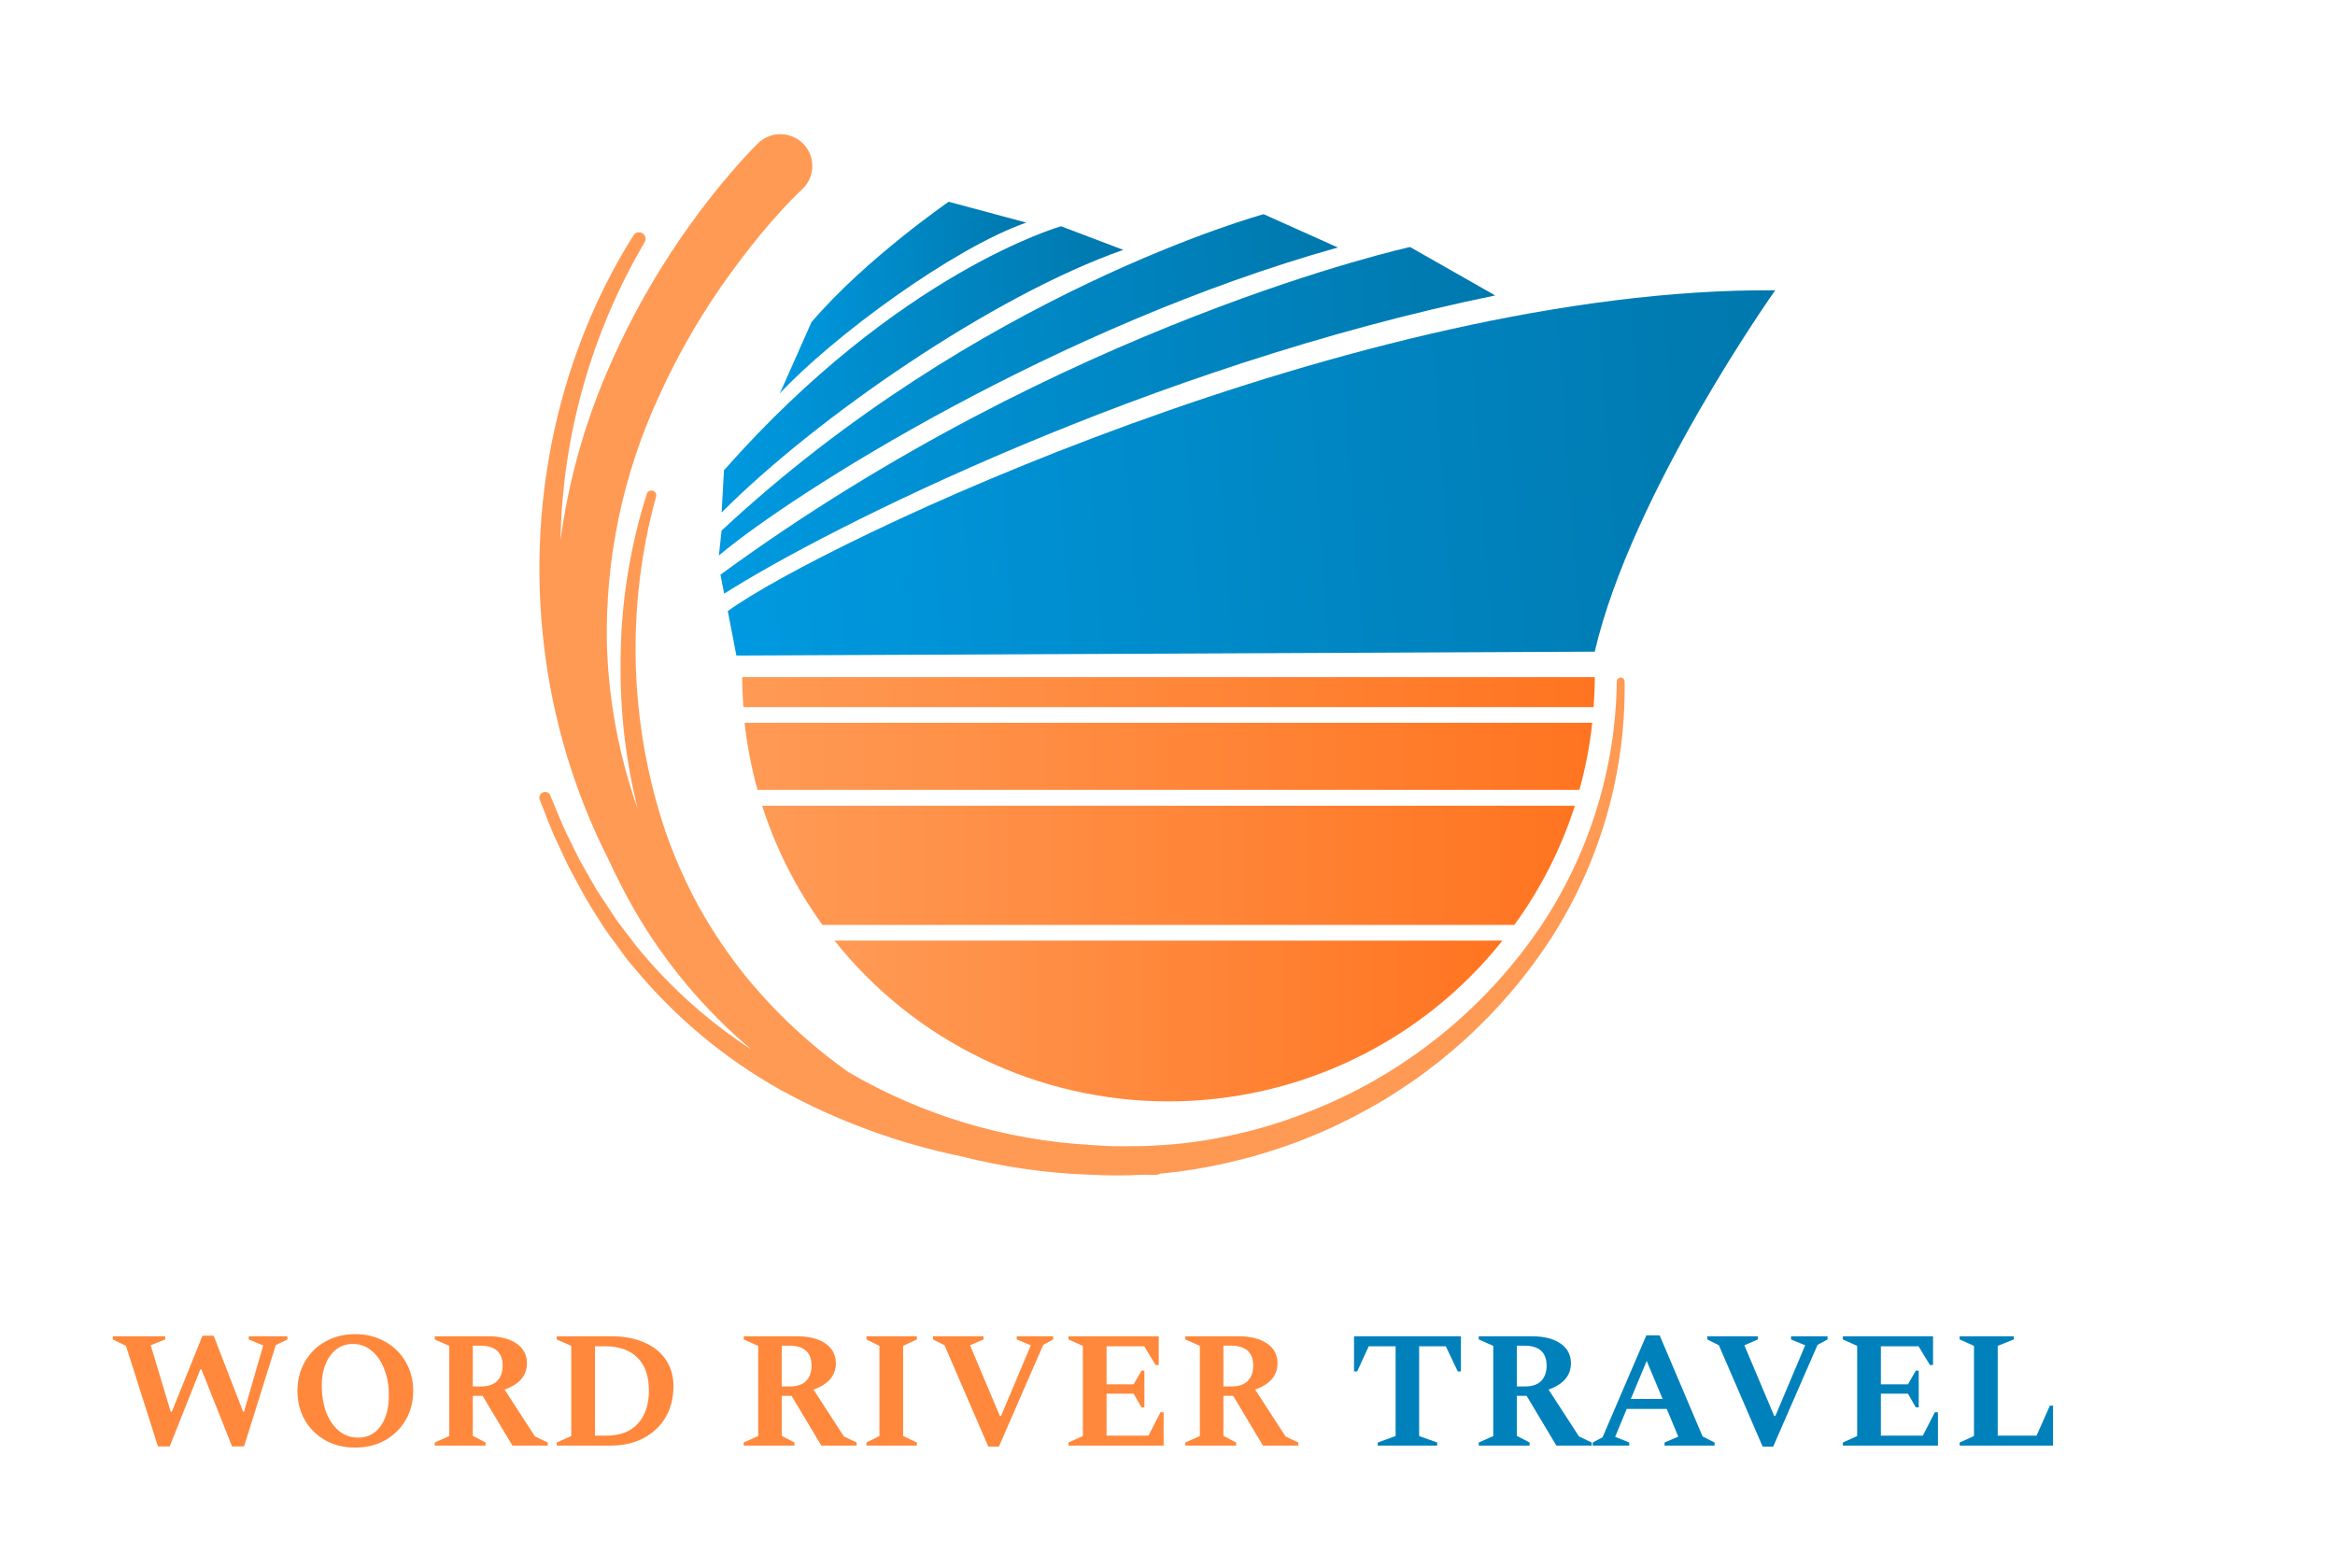 <svg width="70" height="47" viewBox="0 0 70 47" fill="none" xmlns="http://www.w3.org/2000/svg">
<path d="M21.818 18.322C24.635 16.27 40.763 8.612 53.219 8.703C53.219 8.703 48.916 14.767 47.808 19.538L22.076 19.655L21.818 18.322Z" fill="url(#paint0_linear_1521_15407)"/>
<path d="M21.71 17.799C24.82 15.819 34.471 10.982 44.824 8.858L42.271 7.406C42.271 7.406 31.945 9.667 21.598 17.23L21.71 17.799Z" fill="url(#paint1_linear_1521_15407)"/>
<path d="M21.551 16.654C23.807 14.761 31.698 9.778 40.107 7.42L37.882 6.422C37.882 6.422 29.31 8.755 21.632 15.908L21.551 16.654Z" fill="url(#paint2_linear_1521_15407)"/>
<path d="M21.633 15.367C24.444 12.539 29.768 8.86 33.674 7.492L31.809 6.784C31.809 6.784 26.961 8.145 21.704 14.099L21.633 15.367Z" fill="url(#paint3_linear_1521_15407)"/>
<path d="M23.379 11.795C24.953 10.101 28.564 7.442 30.767 6.674L28.441 6.049C28.441 6.049 25.933 7.777 24.327 9.659L23.379 11.795Z" fill="url(#paint4_linear_1521_15407)"/>
<path d="M48.589 20.314C48.573 20.313 48.557 20.316 48.543 20.322C48.529 20.328 48.515 20.337 48.504 20.347C48.493 20.358 48.484 20.371 48.478 20.386C48.472 20.4 48.469 20.415 48.469 20.431C48.436 23.07 47.629 25.643 46.149 27.834C44.669 30.002 42.641 31.744 40.27 32.885C39.682 33.164 39.078 33.408 38.462 33.616C37.845 33.822 37.215 33.986 36.577 34.108C35.94 34.233 35.295 34.312 34.647 34.344C34.324 34.37 34.001 34.361 33.677 34.366C33.354 34.372 33.029 34.353 32.698 34.328C30.139 34.185 27.651 33.438 25.441 32.148C24.289 31.334 23.253 30.369 22.362 29.279C21.834 28.625 21.364 27.928 20.956 27.195C20.552 26.459 20.212 25.689 19.938 24.895C18.86 21.662 18.765 18.183 19.666 14.897C19.673 14.879 19.675 14.86 19.674 14.841C19.673 14.822 19.668 14.803 19.659 14.786C19.651 14.769 19.639 14.754 19.624 14.742C19.61 14.729 19.593 14.72 19.575 14.714C19.556 14.708 19.537 14.706 19.518 14.707C19.499 14.708 19.481 14.713 19.463 14.722C19.446 14.73 19.431 14.742 19.419 14.756C19.406 14.771 19.397 14.787 19.391 14.805C18.865 16.462 18.6 18.189 18.604 19.926C18.592 21.39 18.766 22.849 19.122 24.27C18.982 23.869 18.855 23.463 18.744 23.052C18.413 21.824 18.228 20.562 18.193 19.291C18.146 16.746 18.676 14.223 19.742 11.909C20.267 10.745 20.897 9.632 21.625 8.582C21.992 8.055 22.377 7.546 22.779 7.055C22.981 6.81 23.19 6.568 23.403 6.336C23.508 6.219 23.616 6.106 23.725 5.992C23.833 5.879 23.951 5.764 24.041 5.682L24.052 5.671L24.067 5.656C24.248 5.479 24.35 5.237 24.352 4.984C24.355 4.732 24.256 4.488 24.078 4.308C23.899 4.128 23.657 4.026 23.403 4.023C23.149 4.021 22.904 4.12 22.724 4.297C22.573 4.443 22.463 4.562 22.34 4.696C22.216 4.829 22.102 4.955 21.989 5.089C21.759 5.352 21.538 5.619 21.323 5.892C20.895 6.437 20.491 6.998 20.113 7.576C19.354 8.735 18.702 9.959 18.163 11.234C17.492 12.817 17.034 14.483 16.804 16.186C16.863 13.045 17.732 9.972 19.326 7.262C19.352 7.217 19.36 7.165 19.348 7.115C19.336 7.066 19.305 7.022 19.262 6.995C19.24 6.981 19.216 6.971 19.19 6.967C19.165 6.963 19.138 6.964 19.113 6.969C19.088 6.975 19.064 6.986 19.043 7.001C19.022 7.016 19.004 7.035 18.99 7.057C16.763 10.594 15.839 14.902 16.276 19.072C16.491 21.167 17.05 23.212 17.93 25.127C18.027 25.336 18.128 25.542 18.231 25.747C18.463 26.253 18.716 26.749 18.992 27.234C19.913 28.842 21.111 30.276 22.531 31.471C21.34 30.697 20.266 29.758 19.341 28.682C19.186 28.507 19.039 28.324 18.902 28.134C18.761 27.951 18.614 27.768 18.476 27.576L18.09 26.989L17.895 26.696L17.721 26.391L17.375 25.784C17.267 25.575 17.168 25.363 17.065 25.153C16.846 24.736 16.688 24.293 16.501 23.862V23.849C16.492 23.828 16.479 23.809 16.463 23.793C16.447 23.778 16.428 23.765 16.408 23.757C16.387 23.748 16.364 23.744 16.342 23.744C16.32 23.744 16.297 23.749 16.276 23.757C16.255 23.766 16.236 23.778 16.22 23.794C16.203 23.81 16.191 23.829 16.182 23.85C16.173 23.871 16.168 23.893 16.168 23.916C16.168 23.939 16.172 23.961 16.181 23.982C16.365 24.425 16.514 24.88 16.732 25.31C16.833 25.528 16.929 25.747 17.035 25.963L17.375 26.596L17.548 26.912L17.732 27.218L18.117 27.828C18.253 28.026 18.4 28.216 18.542 28.412C18.683 28.607 18.817 28.807 18.983 28.982C20.213 30.479 21.714 31.733 23.407 32.682C25.103 33.611 26.929 34.282 28.825 34.672C30.078 34.99 31.363 35.174 32.656 35.22C33.207 35.249 33.758 35.249 34.309 35.22L34.603 35.229H34.612C34.676 35.228 34.739 35.214 34.796 35.185C35.45 35.127 36.1 35.023 36.74 34.877C38.075 34.58 39.365 34.113 40.578 33.485C43.005 32.235 45.059 30.371 46.533 28.081C47.988 25.794 48.743 23.135 48.704 20.429C48.704 20.398 48.691 20.37 48.67 20.348C48.648 20.326 48.619 20.314 48.589 20.314Z" fill="#FF9A55"/>
<path d="M47.212 24.159H22.848C23.258 25.437 23.868 26.643 24.657 27.731H45.398C46.19 26.644 46.802 25.438 47.212 24.159Z" fill="url(#paint5_linear_1521_15407)"/>
<path d="M47.775 21.201C47.795 20.902 47.81 20.602 47.81 20.301H22.25C22.25 20.602 22.263 20.902 22.285 21.201H47.775Z" fill="url(#paint6_linear_1521_15407)"/>
<path d="M22.322 21.671C22.397 22.351 22.527 23.023 22.71 23.683H47.348C47.531 23.023 47.66 22.351 47.734 21.671H22.322Z" fill="url(#paint7_linear_1521_15407)"/>
<path d="M25.016 28.201C26.211 29.704 27.733 30.919 29.467 31.753C31.201 32.588 33.103 33.022 35.029 33.022C36.955 33.022 38.856 32.588 40.59 31.753C42.324 30.919 43.846 29.704 45.042 28.201H25.016Z" fill="url(#paint8_linear_1521_15407)"/>
<path d="M4.735 43.366L3.777 40.352L3.383 40.159V40.065H4.953V40.159L4.518 40.334L5.117 42.324H5.152L6.07 40.048H6.405L7.287 42.324H7.316L7.892 40.34L7.457 40.159V40.065H8.615V40.159L8.268 40.329L7.316 43.366H6.957L6.04 41.06H6.005L5.088 43.366H4.735ZM10.647 43.401C10.313 43.401 10.015 43.329 9.753 43.184C9.494 43.036 9.29 42.835 9.141 42.582C8.993 42.324 8.918 42.032 8.918 41.704C8.918 41.376 8.993 41.084 9.141 40.826C9.29 40.569 9.494 40.368 9.753 40.223C10.015 40.075 10.313 40.001 10.647 40.001C10.984 40.001 11.281 40.075 11.54 40.223C11.803 40.368 12.009 40.569 12.158 40.826C12.31 41.084 12.387 41.376 12.387 41.704C12.387 42.032 12.31 42.324 12.158 42.582C12.009 42.835 11.803 43.036 11.54 43.184C11.281 43.329 10.984 43.401 10.647 43.401ZM10.735 43.103C11.021 43.103 11.246 42.988 11.411 42.757C11.575 42.523 11.658 42.221 11.658 41.85C11.658 41.542 11.611 41.273 11.517 41.043C11.427 40.809 11.299 40.625 11.134 40.493C10.974 40.36 10.79 40.294 10.582 40.294C10.296 40.294 10.068 40.411 9.9 40.645C9.731 40.875 9.647 41.173 9.647 41.54C9.647 41.844 9.692 42.116 9.782 42.353C9.876 42.588 10.004 42.771 10.165 42.904C10.329 43.036 10.519 43.103 10.735 43.103ZM13.034 43.343V43.249L13.469 43.056V40.352L13.034 40.159V40.065H14.633C14.994 40.065 15.278 40.138 15.486 40.282C15.693 40.426 15.797 40.623 15.797 40.873C15.797 41.24 15.574 41.503 15.127 41.663L16.038 43.068L16.42 43.249V43.343H15.362L14.468 41.85H14.174V43.05L14.557 43.249V43.343H13.034ZM14.398 40.346H14.174V41.569H14.421C14.633 41.569 14.794 41.515 14.903 41.406C15.013 41.292 15.068 41.14 15.068 40.949C15.068 40.547 14.845 40.346 14.398 40.346ZM16.691 43.343V43.249L17.126 43.056V40.352L16.691 40.159V40.065H18.32C18.716 40.065 19.053 40.13 19.331 40.258C19.613 40.383 19.827 40.559 19.972 40.785C20.117 41.008 20.189 41.265 20.189 41.558C20.189 41.913 20.111 42.225 19.954 42.494C19.797 42.759 19.576 42.968 19.29 43.12C19.008 43.269 18.673 43.343 18.285 43.343H16.691ZM18.126 40.364H17.838V43.044H18.173C18.588 43.044 18.906 42.923 19.125 42.681C19.345 42.435 19.454 42.106 19.454 41.692C19.454 41.263 19.341 40.935 19.113 40.709C18.89 40.479 18.561 40.364 18.126 40.364ZM22.295 43.343V43.249L22.73 43.056V40.352L22.295 40.159V40.065H23.894C24.255 40.065 24.539 40.138 24.747 40.282C24.954 40.426 25.058 40.623 25.058 40.873C25.058 41.24 24.835 41.503 24.388 41.663L25.299 43.068L25.681 43.249V43.343H24.623L23.73 41.85H23.436V43.05L23.818 43.249V43.343H22.295ZM23.659 40.346H23.436V41.569H23.682C23.894 41.569 24.055 41.515 24.165 41.406C24.274 41.292 24.329 41.14 24.329 40.949C24.329 40.547 24.106 40.346 23.659 40.346ZM25.976 43.343V43.249L26.364 43.056V40.352L25.976 40.159V40.065H27.487V40.159L27.075 40.352V43.056L27.487 43.249V43.343H25.976ZM29.628 43.372L28.316 40.334L27.97 40.159V40.065H29.486V40.159L29.081 40.334L29.974 42.453H30.01L30.903 40.334L30.48 40.159V40.065H31.573V40.159L31.274 40.323L29.945 43.372H29.628ZM32.032 43.343V43.249L32.462 43.056V40.352L32.032 40.159V40.065H34.737V40.926H34.643L34.302 40.364H33.173V41.505H33.984L34.22 41.095H34.308V42.196H34.22L33.984 41.786H33.173V43.044H34.431L34.79 42.342H34.884V43.343H32.032ZM35.535 43.343V43.249L35.97 43.056V40.352L35.535 40.159V40.065H37.134C37.495 40.065 37.779 40.138 37.986 40.282C38.194 40.426 38.298 40.623 38.298 40.873C38.298 41.24 38.075 41.503 37.628 41.663L38.539 43.068L38.921 43.249V43.343H37.863L36.969 41.85H36.675V43.05L37.057 43.249V43.343H35.535ZM36.899 40.346H36.675V41.569H36.922C37.134 41.569 37.295 41.515 37.404 41.406C37.514 41.292 37.569 41.14 37.569 40.949C37.569 40.547 37.346 40.346 36.899 40.346Z" fill="#FF883C"/>
<path d="M41.303 43.343V43.249L41.838 43.056V40.364H41.033L40.686 41.119H40.592V40.065H43.796V41.119H43.702L43.343 40.364H42.544V43.056L43.085 43.249V43.343H41.303ZM44.331 43.343V43.249L44.766 43.056V40.352L44.331 40.159V40.065H45.93C46.291 40.065 46.575 40.138 46.783 40.282C46.991 40.426 47.094 40.623 47.094 40.873C47.094 41.24 46.871 41.503 46.424 41.663L47.336 43.068L47.718 43.249V43.343H46.659L45.766 41.85H45.472V43.05L45.854 43.249V43.343H44.331ZM45.695 40.346H45.472V41.569H45.719C45.93 41.569 46.091 41.515 46.201 41.406C46.31 41.292 46.365 41.14 46.365 40.949C46.365 40.547 46.142 40.346 45.695 40.346ZM47.749 43.343V43.249L48.043 43.091L49.355 40.036H49.754L51.042 43.068L51.401 43.249V43.343H49.901V43.249L50.313 43.073L49.966 42.242H48.767L48.42 43.079L48.843 43.249V43.343H47.749ZM48.89 41.944H49.843L49.366 40.803L48.89 41.944ZM52.841 43.372L51.53 40.335L51.183 40.159V40.065H52.7V40.159L52.294 40.335L53.188 42.453H53.223L54.117 40.335L53.693 40.159V40.065H54.787V40.159L54.487 40.323L53.158 43.372H52.841ZM55.246 43.343V43.249L55.675 43.056V40.352L55.246 40.159V40.065H57.95V40.926H57.856L57.515 40.364H56.386V41.505H57.198L57.433 41.095H57.521V42.196H57.433L57.198 41.786H56.386V43.044H57.644L58.003 42.342H58.097V43.343H55.246ZM58.748 43.343V43.249L59.177 43.056V40.352L58.748 40.159V40.065H60.371V40.159L59.889 40.352V43.044H61.053L61.453 42.143H61.547V43.343H58.748Z" fill="#0181BB"/>
<defs>
<linearGradient id="paint0_linear_1521_15407" x1="21.659" y1="16.114" x2="53.586" y2="13.836" gradientUnits="userSpaceOnUse">
<stop stop-color="#0099E0"/>
<stop offset="1" stop-color="#0078AD"/>
</linearGradient>
<linearGradient id="paint1_linear_1521_15407" x1="21.321" y1="13.36" x2="45.028" y2="11.667" gradientUnits="userSpaceOnUse">
<stop stop-color="#0099E0"/>
<stop offset="1" stop-color="#0078AD"/>
</linearGradient>
<linearGradient id="paint2_linear_1521_15407" x1="21.227" y1="12.139" x2="40.336" y2="10.775" gradientUnits="userSpaceOnUse">
<stop stop-color="#0099E0"/>
<stop offset="1" stop-color="#0078AD"/>
</linearGradient>
<linearGradient id="paint3_linear_1521_15407" x1="21.355" y1="11.456" x2="33.893" y2="10.562" gradientUnits="userSpaceOnUse">
<stop stop-color="#0099E0"/>
<stop offset="1" stop-color="#0078AD"/>
</linearGradient>
<linearGradient id="paint4_linear_1521_15407" x1="23.187" y1="9.116" x2="30.902" y2="8.565" gradientUnits="userSpaceOnUse">
<stop stop-color="#0099E0"/>
<stop offset="1" stop-color="#0078AD"/>
</linearGradient>
<linearGradient id="paint5_linear_1521_15407" x1="22.848" y1="25.944" x2="47.208" y2="25.944" gradientUnits="userSpaceOnUse">
<stop stop-color="#FF9A55"/>
<stop offset="1" stop-color="#FF7420"/>
</linearGradient>
<linearGradient id="paint6_linear_1521_15407" x1="22.25" y1="20.751" x2="47.81" y2="20.751" gradientUnits="userSpaceOnUse">
<stop stop-color="#FF9A55"/>
<stop offset="1" stop-color="#FF7420"/>
</linearGradient>
<linearGradient id="paint7_linear_1521_15407" x1="22.322" y1="22.68" x2="47.734" y2="22.68" gradientUnits="userSpaceOnUse">
<stop stop-color="#FF9A55"/>
<stop offset="1" stop-color="#FF7420"/>
</linearGradient>
<linearGradient id="paint8_linear_1521_15407" x1="25.016" y1="30.611" x2="45.042" y2="30.611" gradientUnits="userSpaceOnUse">
<stop stop-color="#FF9A55"/>
<stop offset="1" stop-color="#FF7420"/>
</linearGradient>
</defs>
</svg>
